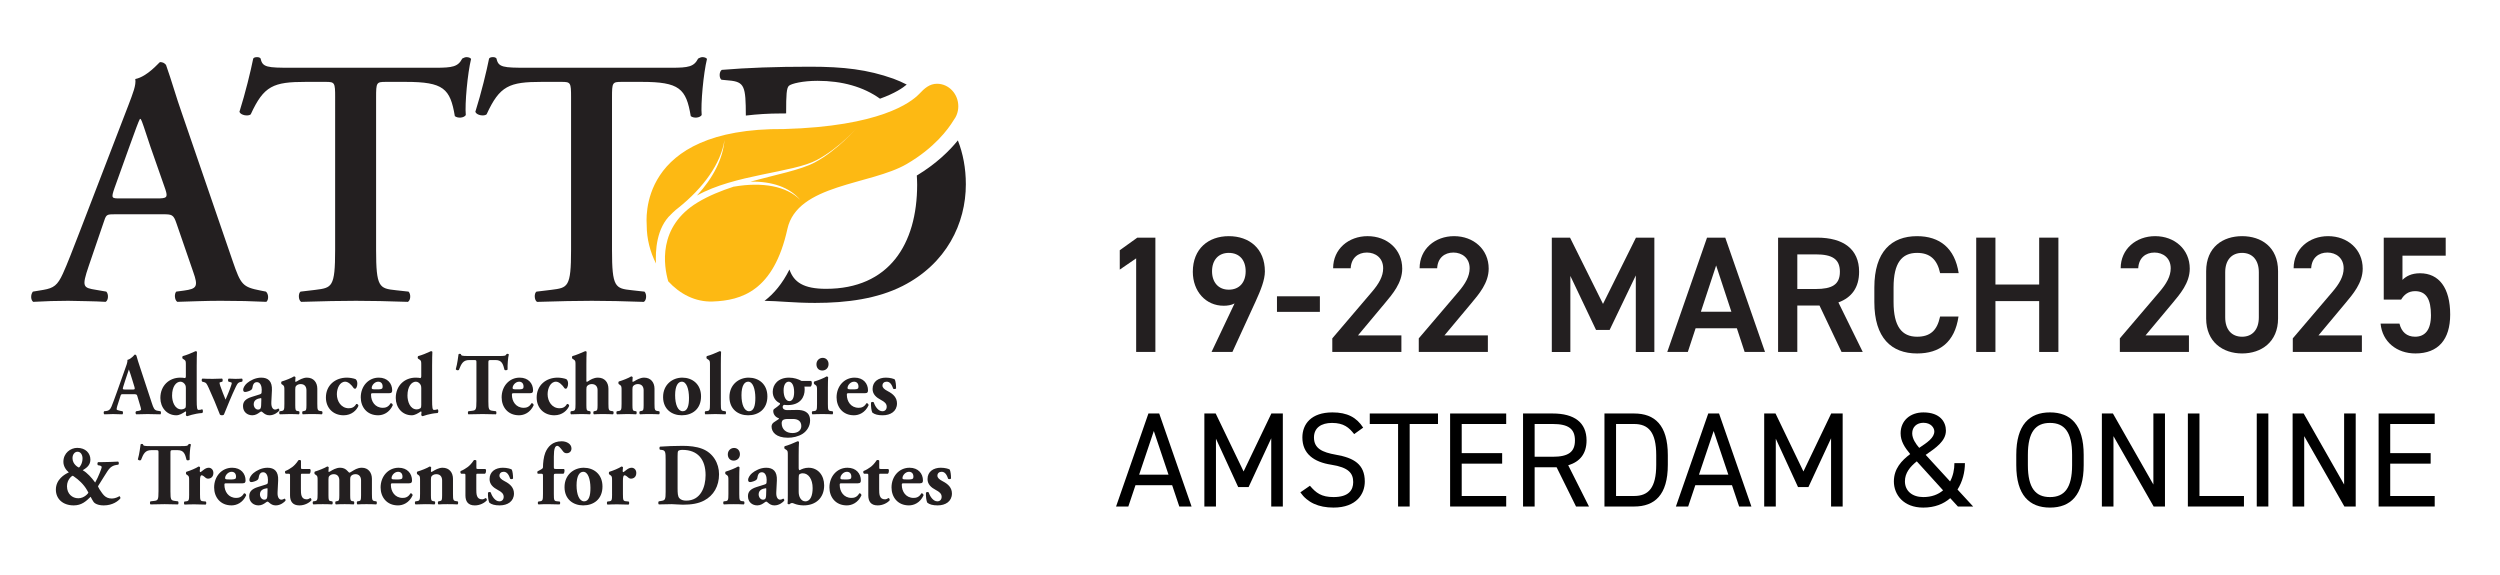 <?xml version="1.0" encoding="UTF-8"?><svg id="b" xmlns="http://www.w3.org/2000/svg" width="401.778" height="92.444" xmlns:xlink="http://www.w3.org/1999/xlink" viewBox="0 0 401.778 92.444"><defs><clipPath id="d"><rect width="401.778" height="92.444" style="fill:none;"/></clipPath><clipPath id="e"><path d="M147.742,15.079c-1.364,1.431-6.397,5.225-21.722,5.659-23.795-.214-22.085,14.881-22.085,15.49,0,2.141.547,4.256,1.49,6.115-.108-2.003.057-5.717,2.428-7.903,0,0,.514-.528.768-.723.107-.086.212-.171.325-.257,4.169-3.311,6.93-7.243,7.486-10.958-.231,2.991-1.836,6.114-4.425,8.924,6.072-3.408,15.43-3.659,19.266-5.71,3.726-1.992,6.466-5.212,6.539-5.296-.077.09-3.126,3.685-6.854,5.68-2.292,1.226-6.257,1.968-10.362,3.095,3.448-.083,6.339.91,8.002,2.931-2.145-2.196-6.059-2.925-10.629-2.131l-.006-.015c-2.064.672-4.083,1.486-5.857,2.562-6.47,3.925-5.413,10.245-4.713,12.668,1.871,2.044,4.359,3.344,7.136,3.246,4.652-.165,9.83-1.717,12.016-11.665,1.586-7.217,13.379-7.053,19.175-10.431,4.457-2.599,6.65-5.584,7.511-6.999.48-.623.779-1.408.779-2.276,0-2.001-1.531-3.624-3.42-3.624-1.189,0-2.01.726-2.847,1.619v-0Z" style="fill:none;"/></clipPath><linearGradient id="f" x1="-1577.015" y1="128.231" x2="-1576.032" y2="128.231" gradientTransform="translate(2119.011 -24448.252) rotate(-90) scale(15.526 -15.526)" gradientUnits="userSpaceOnUse"><stop offset="0" stop-color="#fdb913"/><stop offset=".093" stop-color="#fdb913"/><stop offset="1" stop-color="#fdb913"/></linearGradient></defs><g id="c"><g style="clip-path:url(#d);"><path d="M25.205,31.888c1.592,0,1.816-.115,1.363-1.478l-2.385-6.809c-1.02-3.006-1.303-4.088-1.587-4.485h-.112c-.229.397-.739,1.815-1.705,4.485l-2.382,6.637c-.567,1.65-.455,1.65.91,1.65h5.9,0ZM18.505,34.439c-1.475,0-1.422,0-1.93,1.532l-2.326,6.807c-1.136,3.351-.909,3.465,1.192,3.805l1.643.283c.4.398.341,1.418-.112,1.645-1.815-.112-3.685-.112-6.014-.169-1.872,0-3.635.057-5.622.169-.397-.286-.453-1.135-.053-1.645l1.702-.283c1.644-.285,2.27-.739,3.121-2.611.68-1.475,1.59-3.86,2.777-6.923l7.776-20.204c.681-1.815,1.252-3.176,1.08-4.144,1.986-.396,3.86-2.723,3.975-2.723.45,0,.732.171.964.454.909,2.556,1.648,5.221,2.554,7.773l8.169,23.779c1.307,3.801,1.593,4.144,4.488,4.714l.851.167c.454.398.454,1.359.054,1.645-2.326-.112-4.425-.169-7.376-.169-2.442,0-4.938.114-6.926.169-.451-.286-.507-1.304-.165-1.645l1.246-.167c2.042-.285,2.329-.625,1.472-3.012l-2.662-7.717c-.512-1.532-.74-1.532-2.326-1.532h-7.55Z" style="fill:#231f20;"/><path d="M53.862,15.655c0-2.385-.058-2.496-1.532-2.496h-3.179c-5.22,0-6.751.621-8.854,5.219-.397.342-1.59.17-1.818-.397.966-3.066,1.818-6.583,2.216-8.569.112-.171.338-.229.625-.229.227,0,.452.058.567.229.281,1.419,1.077,1.477,4.937,1.477h23.154c2.782,0,3.632-.172,4.312-1.477.227-.115.454-.229.679-.229.343,0,.628.114.739.286-.566,2.326-1.019,7.208-.85,9.023-.281.453-1.248.567-1.76.173-.739-4.428-1.814-5.505-7.889-5.505h-3.231c-1.478,0-1.534.11-1.534,2.496v24.515c0,6.016.508,6.188,3.179,6.472l2.041.225c.398.398.341,1.418-.114,1.645-3.29-.112-5.845-.169-8.341-.169-2.499,0-5.163.057-8.797.169-.455-.227-.51-1.363-.114-1.645l2.384-.283c2.668-.34,3.179-.398,3.179-6.414V15.655h0Z" style="fill:#231f20;"/><path d="M91.777,15.655c0-2.388-.062-2.496-1.538-2.496h-3.177c-5.225,0-6.757.625-8.858,5.215-.399.346-1.59.172-1.812-.396.967-3.063,1.812-6.582,2.208-8.566.119-.174.346-.231.629-.231.227,0,.449.057.566.231.287,1.419,1.075,1.477,4.935,1.477h23.157c2.784,0,3.635-.169,4.314-1.477.226-.117.459-.231.678-.231.347,0,.626.114.742.288-.569,2.324-1.021,7.208-.852,9.02-.289.455-1.248.567-1.758.176-.736-4.428-1.82-5.505-7.89-5.505h-3.234c-1.476,0-1.531.108-1.531,2.496v24.515c0,6.016.51,6.188,3.178,6.472l2.043.227c.395.396.338,1.416-.115,1.647-3.294-.113-5.85-.173-8.348-.173-2.495,0-5.163.06-8.796.173-.45-.231-.512-1.367-.107-1.647l2.381-.288c2.668-.337,3.184-.395,3.184-6.411V15.655h-0Z" style="fill:#231f20;"/><path d="M122.871,48.347c2.087.011,4.714.335,8.112.335,5.168,0,10.047-.681,14.071-2.721,7.048-3.574,10.168-10.048,10.168-16.343,0-2.594-.458-4.955-1.283-7.057-1.345,1.668-3.45,3.743-6.597,5.646.026.48.054.959.054,1.462,0,9.6-4.541,16.747-14.649,16.747-3.601,0-5.18-1.069-5.872-3.103-1.143,2.288-2.522,3.901-4.004,5.035M145.718,13.59c-.688-.352-1.397-.672-2.136-.942-4.141-1.474-7.999-1.928-13.389-1.928-5.567,0-10.107.169-14.189.508-.451.283-.451,1.305-.059,1.587l1.193.115c2.528.217,2.714.946,2.727,5.642,1.77-.211,3.638-.336,5.644-.336l.469.002c.127-.004.239-.012.364-.016v-.244c0-2.661.056-3.854.45-4.194.39-.344,2.213-.795,4.594-.795,3.948,0,7.374.959,10.04,2.873,2.428-.875,3.71-1.767,4.292-2.272" style="fill:#231f20;"/><g style="clip-path:url(#e);"><rect x="96.867" y="2.472" width="62.499" height="57.069" transform="translate(2.821 71.947) rotate(-31.7)" style="fill:url(#f);"/></g><path d="M150.69,81.222c1.263,0,2.283-.636,2.297-1.895,0-.918-.564-1.512-1.477-1.979-.605-.311-.859-.579-.859-.905,0-.382.281-.622.671-.622.444,0,.78.296,1.048,1.116.081.099.416.099.47-.056,0-.538-.068-1.103-.202-1.414-.147-.113-.752-.297-1.438-.297-1.154,0-2.135.594-2.135,1.824,0,.848.577,1.357,1.383,1.781.456.241.886.538.886,1.061,0,.48-.295.735-.698.735-.685,0-1.196-.834-1.37-1.414-.081-.127-.377-.113-.457.029-.026.636.068,1.315.215,1.598.363.297.9.439,1.665.439M145.655,77.051c-.43,0-.619-.014-.619-.211,0-.452.484-1.018,1.048-1.018.456,0,.712.311.712.777,0,.142-.028.283-.094.326-.147.099-.363.127-.551.127h-.497ZM147.844,77.673c.416,0,.484-.198.484-.467,0-1.089-.752-2.035-2.15-2.035-1.679,0-2.901,1.385-2.901,3.167,0,1.541.98,2.884,2.794,2.884.806,0,1.799-.41,2.35-1.612,0-.241-.202-.354-.349-.326-.363.65-.873.735-1.249.735-1.249,0-1.894-1.032-1.894-2.091,0-.226.026-.255.336-.255h2.578,0ZM142.686,76.132c.135-.085.175-.339.175-.495,0-.128-.04-.212-.107-.269h-1.196c-.242,0-.255-.014-.255-.282v-1.06c-.068-.113-.31-.128-.403-.071-.417.622-.752.918-.994,1.102-.323.226-.698.481-1.115.636-.107.099-.067.382.081.439h.417c.242,0,.255.029.255.325v3.154c0,.932.389,1.612,1.504,1.612.833,0,1.558-.396,1.934-.82.026-.17-.054-.326-.188-.368-.161.113-.377.212-.564.212-.94,0-.94-.877-.94-1.669v-2.121c0-.311.014-.325.188-.325h1.208,0ZM135.676,77.051c-.43,0-.618-.014-.618-.211,0-.452.483-1.018,1.047-1.018.456,0,.712.311.712.777,0,.142-.028.283-.094.326-.147.099-.363.127-.551.127h-.497ZM137.865,77.673c.416,0,.484-.198.484-.467,0-1.089-.752-2.035-2.15-2.035-1.679,0-2.901,1.385-2.901,3.167,0,1.541.98,2.884,2.794,2.884.806,0,1.799-.41,2.35-1.612,0-.241-.202-.354-.349-.326-.363.65-.873.735-1.249.735-1.249,0-1.894-1.032-1.894-2.091,0-.226.028-.255.336-.255h2.578,0ZM128.357,76.867c0-.339.026-.579.121-.65.107-.085.296-.155.537-.155.927,0,1.585.962,1.585,2.375,0,1.131-.309,2.135-1.182,2.135-.335,0-.618-.198-.792-.481-.202-.311-.268-.692-.268-1.06v-2.163h-0ZM128.357,73.078c0-.89.014-1.484.054-2.064-.054-.071-.147-.098-.228-.098-.685.311-1.491.65-2.069.792-.093.085-.093.339,0,.424l.228.142c.269.169.269.326.269.891v6.389c0,.736-.014,1.215-.04,1.399.067.071.174.113.268.099.093-.099.323-.212.456-.212.094,0,.215.042.417.128.255.113.832.255,1.437.255,1.934,0,3.304-1.174,3.304-3.223,0-1.612-.994-2.828-2.511-2.828-.578,0-1.075.198-1.424.396-.094-.029-.161-.113-.161-.354v-2.135s0,0,0,0ZM123.119,79.611c-.014.438-.094.692-.51.692-.377,0-.685-.396-.685-.849,0-.664.524-.905,1.128-.989.094-.014.108.029.094.255l-.026.891h0ZM124.852,77.221c.067-1.456-.591-2.05-1.72-2.05-.953,0-1.799.481-2.256.862-.323.268-.645.721-.645,1.089,0,.198.081.354.309.354.242,0,.766-.17.968-.326.121-.099.202-.226.228-.452.093-.608.376-.806.698-.806.577,0,.779.679.779,1.216,0,.169-.013.325-.026.481-.014.113-.081.211-.323.282-.376.113-.752.226-1.263.396-.98.311-1.396.749-1.396,1.47,0,.989.725,1.485,1.504,1.485.497,0,.9-.269,1.141-.453.135-.098.215-.155.282-.155.068,0,.121.029.215.113.363.326.658.496,1.128.496.766,0,1.397-.538,1.558-.764.04-.127-.04-.297-.16-.326-.215.128-.35.17-.511.17-.268,0-.658-.255-.604-1.215l.094-1.866h-0ZM117.976,71.99c-.538,0-1.008.41-1.008,1.032,0,.579.349,1.004.94,1.004.51,0,1.008-.354,1.008-1.032,0-.565-.377-1.004-.94-1.004M118.808,76.782c0-.636.014-1.258.04-1.682-.053-.085-.134-.127-.241-.127-.403.255-1.357.636-1.988.82-.093.085-.093.339,0,.424l.188.127c.256.17.256.34.256.906v2.135c0,.989-.054,1.116-.497,1.158l-.256.029c-.107.085-.107.41.014.495.443-.028,1.007-.042,1.612-.042.618,0,1.141.015,1.612.042.121-.085.121-.41.013-.495l-.255-.029c-.444-.042-.497-.169-.497-1.158v-2.602h0ZM108.897,73.305c0-.438.013-.706.093-.819s.336-.184.698-.184c2.432,0,3.707,1.512,3.707,4.057,0,1.922-.792,4.099-3.116,4.099-.483,0-.872-.127-1.114-.41-.242-.297-.268-.805-.268-1.583v-5.16ZM106.977,78.988c0,1.301-.081,1.414-.685,1.512l-.416.071c-.108.071-.108.41,0,.495.765-.028,1.45-.042,2.094-.042.484,0,1.155.086,1.787.086,1.383,0,2.484-.184,3.397-.665,1.545-.806,2.404-2.332,2.404-4.227,0-1.767-.967-3.436-2.727-4.099-.926-.354-2.028-.467-3.129-.467-1.424,0-2.471.057-3.599.128-.161.014-.161.424-.028.495l.256.029c.618.071.645.339.645,1.682,0,0,0,5.004,0,5.004ZM98.368,79.412c0,.99-.054,1.117-.497,1.159l-.256.029c-.107.085-.107.41.014.495.444-.029,1.034-.042,1.584-.042.631,0,1.169.014,1.813.042.121-.085.121-.41.014-.495l-.43-.042c-.444-.042-.497-.155-.497-1.145v-2.177c0-.537.067-.848.255-.848.081,0,.202.014.51.282.175.17.336.255.524.255.43,0,.859-.268.859-.919,0-.537-.377-.834-.739-.834-.564,0-.954.467-1.317.707-.107-.029-.134-.071-.134-.169,0-.128.026-.326.053-.609-.053-.085-.134-.127-.242-.127-.416.282-1.342.665-1.961.849-.093.085-.093.339,0,.424l.189.127c.255.17.255.339.255.905v2.135h0ZM93.734,75.822c.766,0,1.141,1.187,1.155,2.559.013,1.272-.242,2.191-1.008,2.191-.779,0-1.222-1.089-1.222-2.572,0-1.542.484-2.177,1.075-2.177M93.735,81.222c1.652,0,3.089-.975,3.089-3.04,0-1.993-1.423-3.011-3.008-3.011s-3.102,1.117-3.089,3.139c.013,1.951,1.41,2.913,3.008,2.913M90.552,76.133c.121-.085.175-.297.175-.481,0-.127-.026-.24-.094-.283h-1.275c-.336,0-.349-.014-.349-.395v-1.598c0-1.315.214-1.725.563-1.725.161,0,.377.155.954.933.094.113.255.255.537.255.457,0,.779-.297.779-.763,0-.736-.792-1.159-1.571-1.159-1.504,0-2.242.89-2.632,1.823-.281.693-.376,1.725-.376,2.333,0,.183-.121.268-.295.367l-.578.312c-.067.071-.04.325.04.382h.497c.309,0,.335.014.335.395v2.857c0,1.018-.054,1.131-.537,1.187l-.215.029c-.107.085-.107.382.014.466.416-.028.98-.042,1.584-.042.631,0,1.196.015,1.827.042.121-.085.121-.382.014-.466l-.444-.042c-.444-.042-.497-.155-.497-1.173v-2.857c0-.382.013-.395.349-.395h1.195,0ZM80.305,81.222c1.263,0,2.283-.636,2.297-1.895,0-.918-.564-1.512-1.477-1.979-.605-.311-.86-.579-.86-.905,0-.382.282-.622.672-.622.444,0,.78.296,1.048,1.116.081.099.416.099.47-.056,0-.538-.068-1.103-.202-1.414-.147-.113-.752-.297-1.438-.297-1.154,0-2.135.594-2.135,1.824,0,.848.577,1.357,1.383,1.781.456.241.886.538.886,1.061,0,.48-.295.735-.698.735-.685,0-1.196-.834-1.37-1.414-.081-.127-.377-.113-.457.029-.026.636.068,1.315.215,1.598.363.297.9.439,1.665.439M77.942,76.133c.134-.085.174-.339.174-.495,0-.128-.04-.212-.107-.269h-1.196c-.241,0-.255-.014-.255-.282v-1.06c-.067-.113-.309-.128-.403-.071-.416.622-.752.918-.994,1.102-.322.226-.698.481-1.114.636-.107.099-.068.382.081.439h.416c.242,0,.256.029.256.325v3.154c0,.932.389,1.612,1.504,1.612.833,0,1.558-.396,1.934-.82.026-.17-.053-.326-.188-.368-.161.113-.377.212-.564.212-.94,0-.94-.877-.94-1.669v-2.121c0-.311.014-.325.188-.325,0,0,1.21,0,1.21,0ZM67.506,79.385c0,.989-.053,1.102-.537,1.158l-.214.029c-.108.085-.108.41.013.495.47-.028,1.021-.042,1.585-.042.645,0,1.075.015,1.491.042.121-.085.121-.41.014-.495l-.215-.029c-.335-.042-.389-.169-.389-.947v-2.53c0-.255.026-.425.107-.523.108-.155.377-.339.752-.339.672,0,.94.452.94,1.003v2.389c0,.778-.053.877-.363.933l-.241.042c-.108.085-.108.41.013.495.389-.028.913-.042,1.45-.042.645,0,1.21.015,1.625.042.121-.085.121-.41.014-.495l-.215-.029c-.484-.056-.537-.169-.537-1.158v-2.432c0-.975-.564-1.782-1.679-1.782-.618,0-1.249.382-1.544.565-.081.042-.215.113-.256.113s-.067-.028-.067-.113c0-.098.04-.438.04-.636-.054-.085-.135-.127-.242-.127-.389.255-1.356.636-1.987.82-.094.085-.094.339,0,.424l.188.127c.255.17.255.34.255.906v2.135h-0v-0h0ZM63.544,77.051c-.43,0-.618-.014-.618-.211,0-.452.484-1.018,1.047-1.018.457,0,.712.311.712.777,0,.142-.026.283-.093.326-.148.099-.363.127-.551.127h-.498 0ZM65.734,77.674c.416,0,.483-.198.483-.467,0-1.089-.752-2.035-2.148-2.035-1.679,0-2.901,1.385-2.901,3.167,0,1.541.98,2.884,2.794,2.884.805,0,1.799-.41,2.35-1.612,0-.241-.202-.354-.349-.326-.363.65-.873.735-1.249.735-1.25,0-1.894-1.032-1.894-2.091,0-.226.026-.255.335-.255h2.579-0ZM51.042,79.384c0,.989-.054,1.102-.498,1.158l-.214.029c-.107.085-.107.41.026.495.403-.028.927-.042,1.531-.042.645,0,1.075.015,1.491.042.121-.085.121-.41.014-.495l-.215-.029c-.335-.042-.389-.169-.389-.947v-2.53c0-.255.028-.425.107-.523.108-.155.377-.339.726-.339.645,0,.913.452.913.989v2.403c0,.778-.054.905-.363.947l-.215.029c-.107.085-.107.41.014.495.349-.028.887-.042,1.424-.042.605,0,1.034.015,1.45.042.121-.085.121-.41.014-.495l-.215-.029c-.309-.042-.363-.169-.363-.947v-2.616c0-.198.04-.339.094-.424.094-.169.376-.353.752-.353.618,0,.9.452.9.989v2.403c0,.778-.054.905-.389.947l-.215.029c-.107.085-.107.41.014.495.363-.028.926-.042,1.464-.042.644,0,1.154.015,1.571.042.121-.085.121-.41.013-.495l-.214-.029c-.444-.056-.498-.169-.498-1.158v-2.432c0-.975-.563-1.782-1.624-1.782-.726,0-1.236.382-1.531.552-.256.142-.377.24-.43.24-.081,0-.161-.056-.323-.254-.309-.368-.726-.538-1.208-.538-.645,0-1.25.382-1.545.565-.081.042-.215.113-.255.113-.04,0-.068-.028-.068-.113,0-.098.04-.438.04-.636-.053-.085-.134-.127-.242-.127-.416.255-1.37.636-1.987.82-.094.085-.094.339,0,.424l.188.127c.256.17.256.34.256.906v2.135h-0ZM49.753,76.133c.134-.085.174-.339.174-.495,0-.128-.04-.212-.107-.269h-1.196c-.242,0-.255-.014-.255-.282v-1.06c-.068-.113-.309-.128-.403-.071-.416.622-.752.918-.994,1.102-.323.226-.698.481-1.114.636-.108.099-.068.382.081.439h.416c.242,0,.256.029.256.325v3.154c0,.932.389,1.612,1.504,1.612.833,0,1.558-.396,1.934-.82.026-.17-.054-.326-.188-.368-.161.113-.377.212-.564.212-.94,0-.94-.877-.94-1.669v-2.121c0-.311.014-.325.188-.325,0,0,1.21,0,1.21,0ZM42.97,79.611c-.013.438-.093.692-.51.692-.376,0-.684-.396-.684-.849,0-.664.523-.905,1.128-.989.094-.014.107.029.094.255l-.028.891ZM44.702,77.221c.067-1.456-.591-2.05-1.719-2.05-.954,0-1.799.481-2.257.862-.322.268-.644.721-.644,1.089,0,.198.081.354.309.354.242,0,.765-.17.967-.326.121-.099.202-.226.228-.452.094-.608.377-.806.699-.806.577,0,.779.679.779,1.216,0,.169-.014.325-.026.481-.014.113-.081.211-.323.282-.377.113-.752.226-1.263.396-.98.311-1.397.749-1.397,1.47,0,.989.726,1.485,1.504,1.485.498,0,.9-.269,1.142-.453.135-.098.215-.155.282-.155s.121.029.214.113c.363.326.659.496,1.129.496.765,0,1.396-.538,1.558-.764.04-.127-.04-.297-.161-.326-.214.128-.349.17-.51.17-.268,0-.658-.255-.604-1.215l.093-1.866h-0ZM36.793,77.051c-.43,0-.619-.014-.619-.211,0-.452.484-1.018,1.048-1.018.456,0,.712.311.712.777,0,.142-.028.283-.094.326-.147.099-.363.127-.551.127h-.497 0ZM38.981,77.673c.416,0,.484-.198.484-.467,0-1.089-.752-2.035-2.15-2.035-1.679,0-2.901,1.385-2.901,3.167,0,1.541.98,2.884,2.794,2.884.805,0,1.799-.41,2.35-1.612,0-.241-.202-.354-.349-.326-.363.65-.873.735-1.249.735-1.249,0-1.894-1.032-1.894-2.091,0-.226.026-.255.336-.255h2.578-0ZM30.399,79.412c0,.99-.053,1.117-.497,1.159l-.255.029c-.108.085-.108.41.013.495.444-.029,1.034-.042,1.585-.042.631,0,1.168.014,1.813.042.121-.085.121-.41.013-.495l-.43-.042c-.443-.042-.497-.155-.497-1.145v-2.177c0-.537.067-.848.255-.848.081,0,.202.014.51.282.175.17.336.255.524.255.43,0,.859-.268.859-.919,0-.537-.376-.834-.739-.834-.564,0-.954.467-1.316.707-.108-.029-.135-.071-.135-.169,0-.128.026-.326.054-.609-.054-.085-.135-.127-.242-.127-.417.282-1.343.665-1.961.849-.094.085-.094.339,0,.424l.188.127c.255.17.255.339.255.905v2.135h0ZM25.471,78.988c0,1.315-.081,1.442-.685,1.512l-.604.071c-.108.085-.108.41,0,.495.94-.028,1.638-.042,2.283-.042.604,0,1.275.015,2.148.042.094-.085.094-.41,0-.495l-.537-.071c-.605-.085-.685-.198-.685-1.512v-6.234c0-.368.04-.41.363-.41h.805c1.008,0,1.196.665,1.424,1.569.067.113.43.085.497-.043-.026-.805.068-1.951.202-2.431-.026-.042-.121-.099-.202-.099s-.121.014-.174.042c-.121.297-.323.311-1.208.311h-4.996c-1.021,0-1.061-.056-1.129-.296-.053-.043-.12-.057-.188-.057-.067,0-.134.029-.188.071-.094.552-.161,1.428-.444,2.403.081.184.336.212.498.127.402-1.032.684-1.597,1.665-1.597h.833c.323,0,.323.071.323.41v6.234h0ZM13.263,73.672c0,.82-.444,1.414-.577,1.47-.108-.028-1.034-.508-1.034-1.512,0-.594.349-1.032.805-1.032.551,0,.806.551.806,1.074M10.765,78.154c0-1.131.833-1.697.9-1.697.068,0,.161.086.323.199.564.382,1.464,1.159,2.001,2.12.161.297.215.368.215.41s-.618.891-1.625.891c-.98,0-1.813-.721-1.813-1.922M12.43,71.976c-1.087,0-2.243.82-2.243,2.248,0,.678.389,1.301.873,1.696-.698.311-2.082,1.131-2.082,2.771,0,1.456,1.087,2.531,2.874,2.531,1.249,0,1.974-.651,2.713-1.385.134.311.349.608.443.777.175.297.726.609,1.666.609,1.424,0,2.336-.707,2.673-1.132.026-.127-.054-.311-.161-.353-.202.142-.725.382-1.208.382-1.168,0-1.518-.834-1.988-1.484-.201-.34-.228-.467-.228-.41h-.026c.026-.128.121-.269.188-.368.147-.226.537-.862.806-1.286.389-.609.711-1.174,1.007-1.414.161-.142.456-.354.9-.425l.363-.056c.147-.085.121-.439-.028-.495-.698.029-1.611.085-2.645.085h-.551c-.147.057-.161.41-.04.495l.242.042c.228.043.362.128.362.255,0,.128-.147.537-.335.99-.228.565-.416.961-.712,1.499-.577-.792-1.289-1.584-2.001-1.979.389-.255,1.236-.678,1.236-1.697,0-1.06-.792-1.894-2.095-1.894" style="fill:#231f20;"/><path d="M141.86,66.741c1.263,0,2.283-.636,2.297-1.894,0-.919-.564-1.512-1.477-1.979-.605-.311-.86-.579-.86-.905,0-.382.282-.622.672-.622.444,0,.779.297,1.048,1.117.081.099.416.099.47-.056,0-.538-.068-1.103-.202-1.414-.147-.113-.752-.297-1.438-.297-1.154,0-2.135.594-2.135,1.824,0,.848.577,1.357,1.383,1.781.456.241.886.538.886,1.061,0,.48-.296.735-.698.735-.685,0-1.196-.834-1.37-1.414-.081-.127-.377-.113-.457.029-.026.636.068,1.315.215,1.598.363.297.9.438,1.665.438M136.825,62.571c-.43,0-.619-.014-.619-.211,0-.452.484-1.019,1.048-1.019.456,0,.712.312.712.778,0,.142-.028.283-.094.326-.147.099-.363.127-.551.127,0,0-.497,0-.497,0ZM139.013,63.193c.416,0,.484-.198.484-.467,0-1.089-.752-2.035-2.15-2.035-1.679,0-2.901,1.385-2.901,3.167,0,1.541.98,2.883,2.794,2.883.805,0,1.799-.409,2.35-1.612,0-.24-.202-.353-.349-.325-.363.65-.873.735-1.249.735-1.249,0-1.894-1.032-1.894-2.091,0-.226.026-.255.335-.255h2.579,0ZM132.218,57.51c-.537,0-1.007.41-1.007,1.032,0,.579.349,1.004.94,1.004.51,0,1.007-.354,1.007-1.032,0-.565-.376-1.004-.94-1.004M133.051,62.303c0-.636.013-1.258.04-1.682-.054-.085-.135-.127-.242-.127-.403.255-1.357.636-1.988.82-.093.085-.093.339,0,.424l.189.127c.255.17.255.339.255.906v2.134c0,.99-.053,1.117-.497,1.159l-.256.029c-.107.085-.107.41.014.495.444-.028,1.007-.042,1.612-.042.618,0,1.142.015,1.612.042.121-.085.121-.41.014-.495l-.256-.029c-.444-.042-.497-.169-.497-1.159v-2.601h0ZM127.463,67.335c.739,0,1.317.326,1.317,1.145,0,.678-.564,1.117-1.411,1.117-1.06,0-1.745-.622-1.745-1.584,0-.184.054-.367.188-.495.121-.098.389-.184.752-.184h.9ZM125.933,62.726c0-.961.403-1.385.819-1.385.484,0,.873.538.873,1.682,0,1.032-.349,1.442-.765,1.442-.538,0-.927-.665-.927-1.74M128.807,61.214c-.497-.282-1.208-.523-2.001-.523-1.746,0-2.619,1.103-2.619,2.276,0,.862.47,1.541,1.142,1.823.067.128.013.212-.108.312-.081.085-.483.41-.859.664-.067.071-.093.184-.093.297,0,.496.335.962.832,1.132.108.028.148.098-.013.198-.148.085-.389.268-.659.438-.228.142-.43.368-.43.707,0,.877.699,1.81,2.632,1.81.78,0,1.652-.184,2.35-.622.699-.452,1.21-1.244,1.21-2.135,0-1.428-1.075-1.711-2.082-1.711-.631,0-1.182.029-1.639.029-.402,0-.684-.198-.684-.508,0-.17.093-.283.228-.339.147.014.335.042.551.042,2.122,0,2.753-1.357,2.753-2.474,0-.241-.014-.368-.04-.495h.994c.134-.086.202-.339.202-.565,0-.156-.028-.269-.121-.354,0,0-1.545,0-1.545,0ZM120.238,61.341c.766,0,1.141,1.188,1.155,2.559.013,1.272-.242,2.191-1.008,2.191-.779,0-1.221-1.089-1.221-2.572,0-1.542.483-2.178,1.074-2.178M120.238,66.741c1.652,0,3.09-.975,3.09-3.039,0-1.993-1.424-3.011-3.009-3.011s-3.102,1.117-3.089,3.139c.013,1.951,1.41,2.912,3.008,2.912M114.1,64.903c0,.99-.053,1.117-.497,1.159l-.255.029c-.108.085-.108.41.013.495.47-.028,1.034-.042,1.612-.042.605,0,1.168.015,1.612.042.121-.085.121-.41.014-.495l-.228-.029c-.47-.056-.524-.169-.524-1.159v-6.305c0-.89.014-1.484.04-2.064-.054-.071-.147-.098-.228-.098-.672.311-1.478.65-2.055.792-.094.085-.094.339,0,.424l.228.142c.268.169.268.326.268.891v6.219h0ZM109.575,61.341c.765,0,1.141,1.188,1.154,2.559.014,1.272-.241,2.191-1.007,2.191-.779,0-1.222-1.089-1.222-2.572,0-1.542.484-2.178,1.075-2.178M109.575,66.741c1.652,0,3.089-.975,3.089-3.039,0-1.993-1.424-3.011-3.008-3.011-1.585,0-3.102,1.117-3.09,3.139.014,1.951,1.41,2.912,3.009,2.912M99.892,64.903c0,.99-.053,1.103-.537,1.159l-.214.029c-.108.085-.108.41.013.495.47-.028,1.021-.042,1.585-.042.645,0,1.075.015,1.491.042.121-.085.121-.41.014-.495l-.215-.029c-.335-.042-.389-.169-.389-.947v-2.53c0-.255.026-.425.107-.523.108-.155.377-.339.752-.339.672,0,.94.452.94,1.003v2.389c0,.778-.053.876-.363.933l-.241.042c-.108.085-.108.41.013.495.389-.028.913-.042,1.45-.042.645,0,1.21.015,1.625.042.121-.085.121-.41.014-.495l-.215-.029c-.484-.056-.537-.169-.537-1.159v-2.431c0-.975-.564-1.782-1.679-1.782-.618,0-1.249.382-1.544.565-.081.042-.215.113-.256.113s-.067-.029-.067-.113c0-.098.04-.438.04-.636-.054-.085-.135-.127-.242-.127-.389.255-1.356.636-1.987.82-.094.085-.094.339,0,.424l.188.127c.255.17.255.339.255.906v2.134s0-0,0-0ZM92.492,64.903c0,.99-.054,1.103-.497,1.159l-.242.029c-.108.085-.108.41.013.495.457-.028,1.021-.042,1.571-.042.645,0,1.075.015,1.491.042.121-.085.121-.41.014-.495l-.242-.042c-.309-.057-.363-.155-.363-.933v-2.53c0-.255.028-.425.108-.523.107-.155.376-.339.752-.339.658,0,.94.452.94.947v2.446c0,.778-.054.876-.363.933l-.242.042c-.107.085-.107.41.014.495.295-.028.872-.042,1.45-.042.644,0,1.208.015,1.624.042.121-.085.121-.41.014-.495l-.214-.029c-.484-.056-.538-.169-.538-1.159v-2.431c0-.975-.563-1.782-1.692-1.782-.672,0-1.249.354-1.544.565-.135.085-.202.113-.215.113-.067,0-.094-.042-.094-.169v-2.602c0-.89.014-1.484.04-2.064-.053-.071-.147-.098-.228-.098-.712.311-1.491.65-2.054.792-.094.085-.094.339,0,.424l.228.142c.268.169.268.326.268.891v6.219h0v-0h0ZM89.605,60.691c-1.813,0-3.358,1.188-3.358,3.195,0,1.669,1.155,2.856,2.848,2.856,1.275,0,2.082-.805,2.377-1.512,0-.226-.188-.326-.349-.311-.296.523-.698.692-1.196.692-1.235,0-1.92-1.131-1.92-2.248,0-.975.47-2.022,1.343-2.022.484,0,1.007.496,1.383,1.061.026.042.147.071.214.071.161,0,.35-.383.35-.806,0-.382-.108-.579-.282-.735-.363-.142-.954-.241-1.41-.241M82.998,62.571c-.43,0-.618-.014-.618-.211,0-.452.483-1.019,1.047-1.019.456,0,.712.312.712.778,0,.142-.028.283-.094.326-.147.099-.363.127-.551.127,0,0-.497,0-.497,0ZM85.186,63.193c.416,0,.484-.198.484-.467,0-1.089-.752-2.035-2.15-2.035-1.679,0-2.901,1.385-2.901,3.167,0,1.541.98,2.883,2.794,2.883.806,0,1.799-.409,2.35-1.612,0-.24-.201-.353-.349-.325-.362.65-.872.735-1.249.735-1.249,0-1.894-1.032-1.894-2.091,0-.226.028-.255.336-.255h2.578-0ZM76.565,64.508c0,1.315-.081,1.442-.685,1.512l-.605.071c-.107.085-.107.41,0,.495.941-.028,1.639-.042,2.283-.042.605,0,1.276.015,2.15.042.093-.085.093-.41,0-.495l-.538-.071c-.604-.085-.684-.198-.684-1.512v-6.234c0-.368.04-.41.363-.41h.805c1.007,0,1.196.664,1.424,1.569.067.113.43.085.497-.043-.026-.805.067-1.951.202-2.431-.026-.043-.121-.099-.202-.099s-.121.014-.174.042c-.121.297-.323.311-1.21.311h-4.995c-1.021,0-1.061-.056-1.129-.297-.053-.042-.121-.056-.188-.056s-.135.029-.188.071c-.094.552-.161,1.428-.444,2.403.081.184.336.212.497.127.403-1.032.685-1.597,1.666-1.597h.833c.323,0,.323.071.323.41v6.234s0,0,0,0ZM67.701,65.087c0,.255-.014.439-.161.538-.175.113-.363.169-.551.169-1.101,0-1.504-1.286-1.504-2.219,0-1.485.672-2.234,1.356-2.234.31,0,.605.227.766.523.054.113.094.255.094.481v2.742h0ZM69.447,58.598c0-.89.014-1.484.04-2.064-.054-.071-.134-.098-.228-.098-.658.311-1.477.65-2.055.792-.093.085-.107.339,0,.424l.228.142c.269.169.269.326.269.891v1.809c0,.113-.04.226-.135.268-.147-.042-.47-.071-.765-.071-1.773,0-3.197,1.272-3.197,3.265,0,1.527,1.034,2.785,2.565,2.785.497,0,.98-.296,1.45-.608.053-.042.107,0,.121.113l-.04.439c.026.113.134.198.228.198.04,0,1.087-.424,2.417-.508.135-.128.135-.481-.013-.609-.229.086-.336.113-.578.113-.255,0-.309-.325-.309-1.654v-5.627h0ZM60.355,62.571c-.43,0-.619-.014-.619-.211,0-.452.484-1.019,1.048-1.019.456,0,.712.312.712.778,0,.142-.028.283-.094.326-.147.099-.363.127-.551.127h-.497 0ZM62.544,63.193c.416,0,.484-.198.484-.467,0-1.089-.752-2.035-2.15-2.035-1.679,0-2.901,1.385-2.901,3.167,0,1.541.98,2.883,2.794,2.883.806,0,1.799-.409,2.35-1.612,0-.24-.202-.353-.349-.325-.363.65-.873.735-1.249.735-1.249,0-1.894-1.032-1.894-2.091,0-.226.026-.255.336-.255h2.578-0ZM55.734,60.691c-1.812,0-3.357,1.188-3.357,3.195,0,1.669,1.154,2.856,2.847,2.856,1.276,0,2.082-.805,2.378-1.512,0-.226-.188-.326-.349-.311-.296.523-.698.692-1.196.692-1.235,0-1.92-1.131-1.92-2.248,0-.975.47-2.022,1.343-2.022.484,0,1.007.496,1.383,1.061.026.042.147.071.214.071.161,0,.349-.383.349-.806,0-.382-.107-.579-.281-.735-.363-.142-.954-.241-1.411-.241M45.703,64.903c0,.99-.054,1.103-.537,1.159l-.215.029c-.107.085-.107.41.014.495.47-.028,1.021-.042,1.585-.042.644,0,1.074.015,1.491.042.12-.085.12-.41.013-.495l-.214-.029c-.336-.042-.389-.169-.389-.947v-2.53c0-.255.026-.425.107-.523.107-.155.376-.339.752-.339.672,0,.94.452.94,1.003v2.389c0,.778-.054.876-.363.933l-.242.042c-.107.085-.107.41.014.495.389-.028.913-.042,1.45-.042.644,0,1.208.015,1.624.042.121-.085.121-.41.014-.495l-.214-.029c-.484-.056-.538-.169-.538-1.159v-2.431c0-.975-.563-1.782-1.679-1.782-.618,0-1.249.382-1.545.565-.081.042-.214.113-.255.113s-.067-.029-.067-.113c0-.098.04-.438.04-.636-.054-.085-.135-.127-.242-.127-.389.255-1.357.636-1.988.82-.093.085-.093.339,0,.424l.189.127c.255.17.255.339.255.906v2.134s0-0,0-0ZM41.969,65.13c-.014.439-.093.693-.51.693-.376,0-.684-.396-.684-.849,0-.664.523-.905,1.128-.989.094-.014.107.029.094.255,0,0-.028.89-.028.89ZM43.702,62.741c.067-1.456-.591-2.05-1.719-2.05-.954,0-1.799.481-2.257.862-.323.268-.644.721-.644,1.089,0,.198.081.354.309.354.242,0,.765-.17.967-.326.121-.099.202-.226.228-.452.094-.608.377-.806.699-.806.577,0,.779.678.779,1.216,0,.169-.014.325-.028.481-.013.113-.081.211-.322.282-.377.113-.752.226-1.263.396-.98.311-1.397.749-1.397,1.47,0,.989.726,1.484,1.504,1.484.497,0,.9-.268,1.142-.452.135-.098.215-.155.282-.155s.121.029.214.113c.363.326.659.495,1.129.495.765,0,1.396-.537,1.558-.763.04-.127-.04-.297-.161-.326-.214.128-.349.17-.51.17-.268,0-.658-.255-.605-1.215l.094-1.866h-0ZM32.783,61.412c.336.086.417.199.739.891.847,1.88,1.129,2.559,1.827,4.34.081.056.202.098.323.098.134,0,.241-.042.309-.098.618-1.513,1.222-3.026,1.92-4.482.268-.537.376-.707.779-.777l.228-.043c.094-.085.121-.424-.026-.495-.296.015-.605.042-1.034.042-.389,0-.672-.014-1.101-.042-.134.071-.134.41-.013.495l.188.043c.228.056.323.098.323.169,0,.085-.028.212-.081.354-.282.862-.619,1.612-.913,2.318-.282-.678-.577-1.413-.846-2.191-.068-.212-.121-.41-.121-.495,0-.086.067-.099.228-.142l.214-.057c.081-.07.094-.424-.026-.495-.497.015-.994.042-1.491.042-.712,0-1.168-.014-1.666-.042-.174.057-.161.396-.04.495l.282.071s-0,0-0,0ZM29.87,65.087c0,.255-.014.439-.161.538-.175.113-.363.169-.551.169-1.101,0-1.504-1.286-1.504-2.219,0-1.485.672-2.234,1.356-2.234.31,0,.605.227.766.523.054.113.094.255.094.481v2.742h0ZM31.615,58.599c0-.89.014-1.484.04-2.064-.054-.071-.135-.098-.228-.098-.658.311-1.478.65-2.055.792-.093.085-.107.339,0,.424l.228.142c.269.169.269.326.269.891v1.809c0,.113-.04.226-.135.268-.147-.042-.47-.071-.766-.071-1.772,0-3.196,1.272-3.196,3.265,0,1.527,1.034,2.785,2.564,2.785.498,0,.981-.296,1.451-.608.053-.042.107,0,.121.113l-.04.439c.026.113.134.198.228.198.04,0,1.087-.424,2.417-.508.135-.128.135-.481-.013-.609-.229.086-.336.113-.578.113-.255,0-.309-.325-.309-1.654v-5.627h0ZM20.079,62.6c-.336,0-.403-.042-.282-.424l.335-1.061c.202-.65.47-1.413.578-1.738.121.297.363,1.06.551,1.669l.349,1.145c.107.368.04.41-.268.41h-1.263ZM21.409,63.349c.47,0,.577.029.645.255l.362,1.215c.161.523.256.862.256.962,0,.085-.054.184-.363.24l-.43.071c-.147.113-.121.41.026.495.619-.028,1.142-.042,1.813-.042.698,0,1.424.015,2.069.042.12-.085.093-.424.013-.495l-.51-.085c-.497-.085-.618-.41-.9-1.259l-1.826-5.541c-.336-1.004-.498-1.527-.605-1.937-.054-.212-.135-.283-.309-.283-.026,0-.524.693-1.168.849.04.41-.189.905-.498,1.796l-1.222,3.449c-.362,1.018-.618,1.696-.846,2.262-.228.552-.497.665-.819.707l-.363.042c-.094.113-.107.41.04.495.618,0,.926-.042,1.383-.042.563.015,1.047.015,1.517.042.135-.071.107-.395.026-.495l-.402-.071c-.377-.071-.551-.155-.551-.24,0-.113.013-.226.093-.509l.524-1.639c.081-.269.121-.283.444-.283,0,0,1.598,0,1.598,0Z" style="fill:#231f20;"/><rect x="174.518" y="34.37" width="221.814" height="52.444" style="fill:none;"/><path d="M185.683,56.564h-3.089v-15.044l-2.636,1.81v-3.115l2.823-2.024h2.902v18.373h0Z" style="fill:#231f20;"/><path d="M198.409,48.763c-.532.293-1.171.373-1.757.373-2.876,0-4.953-2.316-4.953-5.458,0-3.701,2.503-5.725,5.778-5.725,3.302,0,5.804,1.997,5.804,5.671,0,1.358-.665,3.009-1.491,4.819l-3.728,8.121h-3.355l3.701-7.802h-0ZM197.477,40.642c-1.678,0-2.689,1.172-2.689,2.956,0,1.757,1.012,2.956,2.689,2.956,1.73,0,2.716-1.198,2.716-2.956,0-1.784-.985-2.956-2.716-2.956Z" style="fill:#231f20;"/><path d="M205.223,47.618h6.896v2.502h-6.896v-2.502Z" style="fill:#231f20;"/><path d="M225.219,56.564h-11.104v-2.184l6.31-7.402c1.199-1.385,1.865-2.583,1.865-3.861,0-1.678-1.251-2.53-2.61-2.53-1.438,0-2.53.879-2.609,2.53h-2.822c0-3.115,2.503-5.165,5.538-5.165,3.142,0,5.566,2.13,5.566,5.219,0,2.316-1.598,4.127-2.769,5.538l-4.34,5.192h6.976v2.663h0Z" style="fill:#231f20;"/><path d="M239.116,56.564h-11.104v-2.184l6.311-7.402c1.198-1.385,1.864-2.583,1.864-3.861,0-1.678-1.252-2.53-2.61-2.53-1.438,0-2.529.879-2.609,2.53h-2.822c0-3.115,2.503-5.165,5.539-5.165,3.142,0,5.564,2.13,5.564,5.219,0,2.316-1.598,4.127-2.769,5.538l-4.34,5.192h6.977v2.663h0Z" style="fill:#231f20;"/><path d="M257.619,48.843l5.299-10.651h2.956v18.373h-2.982v-12.301l-4.207,8.76h-2.184l-4.127-8.68v12.222h-2.982v-18.373h2.929l5.299,10.651Z" style="fill:#231f20;"/><path d="M267.948,56.564l6.39-18.373h2.93l6.39,18.373h-3.274l-1.252-3.808h-6.63l-1.252,3.808h-3.301 0ZM273.352,50.094h4.899l-2.449-7.429-2.45,7.429h0Z" style="fill:#231f20;"/><path d="M295.957,56.564l-3.541-7.456h-3.568v7.456h-3.089v-18.373h6.258c4.233,0,6.763,1.837,6.763,5.485,0,2.529-1.198,4.154-3.328,4.926l3.914,7.961h-3.408ZM291.803,46.446c2.61,0,3.888-.692,3.888-2.769s-1.277-2.796-3.888-2.796h-2.955v5.565h2.955Z" style="fill:#231f20;"/><path d="M311.798,43.89c-.479-2.237-1.678-3.248-3.701-3.248-2.449,0-3.78,1.598-3.78,5.565v2.343c0,3.914,1.331,5.565,3.78,5.565,2.103,0,3.222-1.012,3.701-3.248h2.956c-.612,4.127-3.009,5.938-6.657,5.938-4.101,0-6.869-2.477-6.869-8.254v-2.343c0-5.778,2.769-8.254,6.869-8.254,3.648,0,6.071,1.943,6.684,5.938h-2.982Z" style="fill:#231f20;"/><path d="M320.689,45.727h7.029v-7.536h3.089v18.373h-3.089v-8.174h-7.029v8.174h-3.089v-18.373h3.089v7.536Z" style="fill:#231f20;"/><path d="M351.786,56.564h-11.104v-2.184l6.311-7.402c1.198-1.385,1.864-2.583,1.864-3.861,0-1.678-1.252-2.53-2.61-2.53-1.438,0-2.529.879-2.609,2.53h-2.822c0-3.115,2.503-5.165,5.539-5.165,3.142,0,5.564,2.13,5.564,5.219,0,2.316-1.598,4.127-2.769,5.538l-4.34,5.192h6.977v2.663h0Z" style="fill:#231f20;"/><path d="M360.331,56.804c-3.062,0-5.777-1.81-5.777-5.618v-7.589c0-3.914,2.716-5.644,5.777-5.644s5.778,1.73,5.778,5.618v7.615c0,3.808-2.716,5.618-5.778,5.618ZM360.331,40.642c-1.677,0-2.716,1.145-2.716,3.115v7.243c0,1.97,1.039,3.115,2.716,3.115,1.651,0,2.689-1.145,2.689-3.115v-7.243c0-1.97-1.038-3.115-2.689-3.115Z" style="fill:#231f20;"/><path d="M379.581,56.564h-11.104v-2.184l6.311-7.402c1.198-1.385,1.864-2.583,1.864-3.861,0-1.678-1.252-2.53-2.61-2.53-1.438,0-2.529.879-2.609,2.53h-2.822c0-3.115,2.503-5.165,5.539-5.165,3.142,0,5.564,2.13,5.564,5.219,0,2.316-1.598,4.127-2.769,5.538l-4.34,5.192h6.977v2.663h0Z" style="fill:#231f20;"/><path d="M385.89,48.15h-2.796v-9.959h9.958v2.902h-6.949v3.888c.56-.559,1.411-1.065,2.822-1.065,3.062,0,4.847,2.37,4.847,6.63,0,4.021-1.917,6.257-5.592,6.257-2.982,0-5.325-1.864-5.592-4.793h3.035c.32,1.331,1.172,2.103,2.503,2.103,1.571,0,2.557-1.039,2.557-3.461,0-2.529-.746-3.861-2.557-3.861-1.092,0-1.783.586-2.236,1.358h-0Z" style="fill:#231f20;"/><path d="M179.365,81.402l5.2-14.95h1.733l5.2,14.95h-1.972l-1.148-3.424h-5.894l-1.148,3.424h-1.972ZM183.07,76.289h4.724l-2.362-7.021-2.362,7.021Z"/><path d="M199.861,75.768l4.463-9.316h1.842v14.95h-1.863v-10.964l-3.64,7.844h-1.669l-3.575-7.778v10.898h-1.863v-14.95h1.82l4.485,9.316Z"/><path d="M217.626,69.766c-.802-1.04-1.668-1.798-3.554-1.798-1.732,0-2.903.78-2.903,2.34,0,1.776,1.344,2.384,3.532,2.773,2.882.498,4.637,1.538,4.637,4.311,0,1.95-1.3,4.182-5.026,4.182-2.427,0-4.204-.823-5.331-2.448l1.539-1.062c.975,1.148,1.842,1.82,3.792,1.82,2.448,0,3.163-1.127,3.163-2.405,0-1.408-.715-2.361-3.532-2.795-2.816-.434-4.637-1.776-4.637-4.377,0-2.146,1.408-4.03,4.832-4.03,2.384,0,3.879.802,4.94,2.448l-1.452,1.04Z"/><path d="M231.101,66.452v1.69h-4.551v13.261h-1.863v-13.261h-4.55v-1.69h10.964Z"/><path d="M242.063,66.452v1.69h-7.15v4.681h6.5v1.69h-6.5v5.2h7.15v1.69h-9.014v-14.95h9.014Z"/><path d="M253.285,81.402l-3.12-6.306h-3.532v6.306h-1.863v-14.95h4.767c3.445,0,5.439,1.43,5.439,4.333,0,2.102-1.04,3.424-2.946,3.987l3.337,6.63h-2.08ZM249.536,73.407c2.535,0,3.575-.78,3.575-2.622,0-1.863-1.04-2.644-3.575-2.644h-2.903v5.266h2.903Z"/><path d="M257.854,81.402v-14.95h4.767c3.315,0,5.417,1.863,5.417,6.695v1.56c0,4.832-2.102,6.695-5.417,6.695h-4.767ZM266.174,74.707v-1.56c0-3.705-1.257-5.006-3.554-5.006h-2.903v11.57h2.903c2.297,0,3.554-1.3,3.554-5.005Z"/><path d="M269.336,81.402l5.2-14.95h1.733l5.2,14.95h-1.972l-1.148-3.424h-5.894l-1.148,3.424h-1.972ZM273.041,76.289h4.724l-2.362-7.021-2.361,7.021Z"/><path d="M289.832,75.768l4.463-9.316h1.842v14.95h-1.863v-10.964l-3.641,7.844h-1.668l-3.575-7.778v10.898h-1.863v-14.95h1.82l4.485,9.316Z"/><path d="M306.988,72.974c-.91-1.105-1.538-2.08-1.538-3.337,0-2.015,1.517-3.358,3.661-3.358,2.709,0,3.619,1.56,3.619,2.925,0,1.69-1.625,2.773-3.25,3.9l3.922,4.269c.477-.889.693-1.906.693-2.946h1.69c0,1.473-.39,2.989-1.191,4.246l2.514,2.731h-2.449l-1.234-1.344c-1.062.932-2.492,1.517-4.334,1.517-3.185,0-4.724-2.08-4.724-4.203,0-2.037,1.235-3.358,2.622-4.398ZM312.275,78.802l-4.226-4.658c-1.083.867-1.906,1.863-1.906,3.207,0,1.56,1.191,2.535,2.946,2.535,1.344,0,2.405-.412,3.186-1.084ZM308.44,71.976c1.3-.866,2.427-1.625,2.427-2.643,0-.585-.542-1.387-1.756-1.387-1.062,0-1.798.671-1.798,1.69,0,.889.606,1.733,1.127,2.34Z"/><path d="M329.455,81.575c-3.314,0-5.417-1.993-5.417-6.825v-1.647c0-4.832,2.103-6.825,5.417-6.825s5.417,1.993,5.417,6.825v1.647c0,4.832-2.102,6.825-5.417,6.825ZM325.902,74.75c0,3.706,1.256,5.136,3.553,5.136s3.554-1.43,3.554-5.136v-1.647c0-3.705-1.257-5.135-3.554-5.135s-3.553,1.43-3.553,5.135v1.647Z"/><path d="M347.935,66.452v14.95h-1.82l-6.457-11.31v11.31h-1.863v-14.95h1.776l6.501,11.418v-11.418h1.863Z"/><path d="M353.479,79.712h7.15v1.69h-9.014v-14.95h1.863v13.26Z"/><path d="M364.549,81.402h-1.863v-14.95h1.863v14.95Z"/><path d="M378.589,66.452v14.95h-1.82l-6.457-11.31v11.31h-1.863v-14.95h1.776l6.501,11.418v-11.418h1.863Z"/><path d="M391.284,66.452v1.69h-7.15v4.681h6.5v1.69h-6.5v5.2h7.15v1.69h-9.014v-14.95h9.014Z"/></g></g></svg>